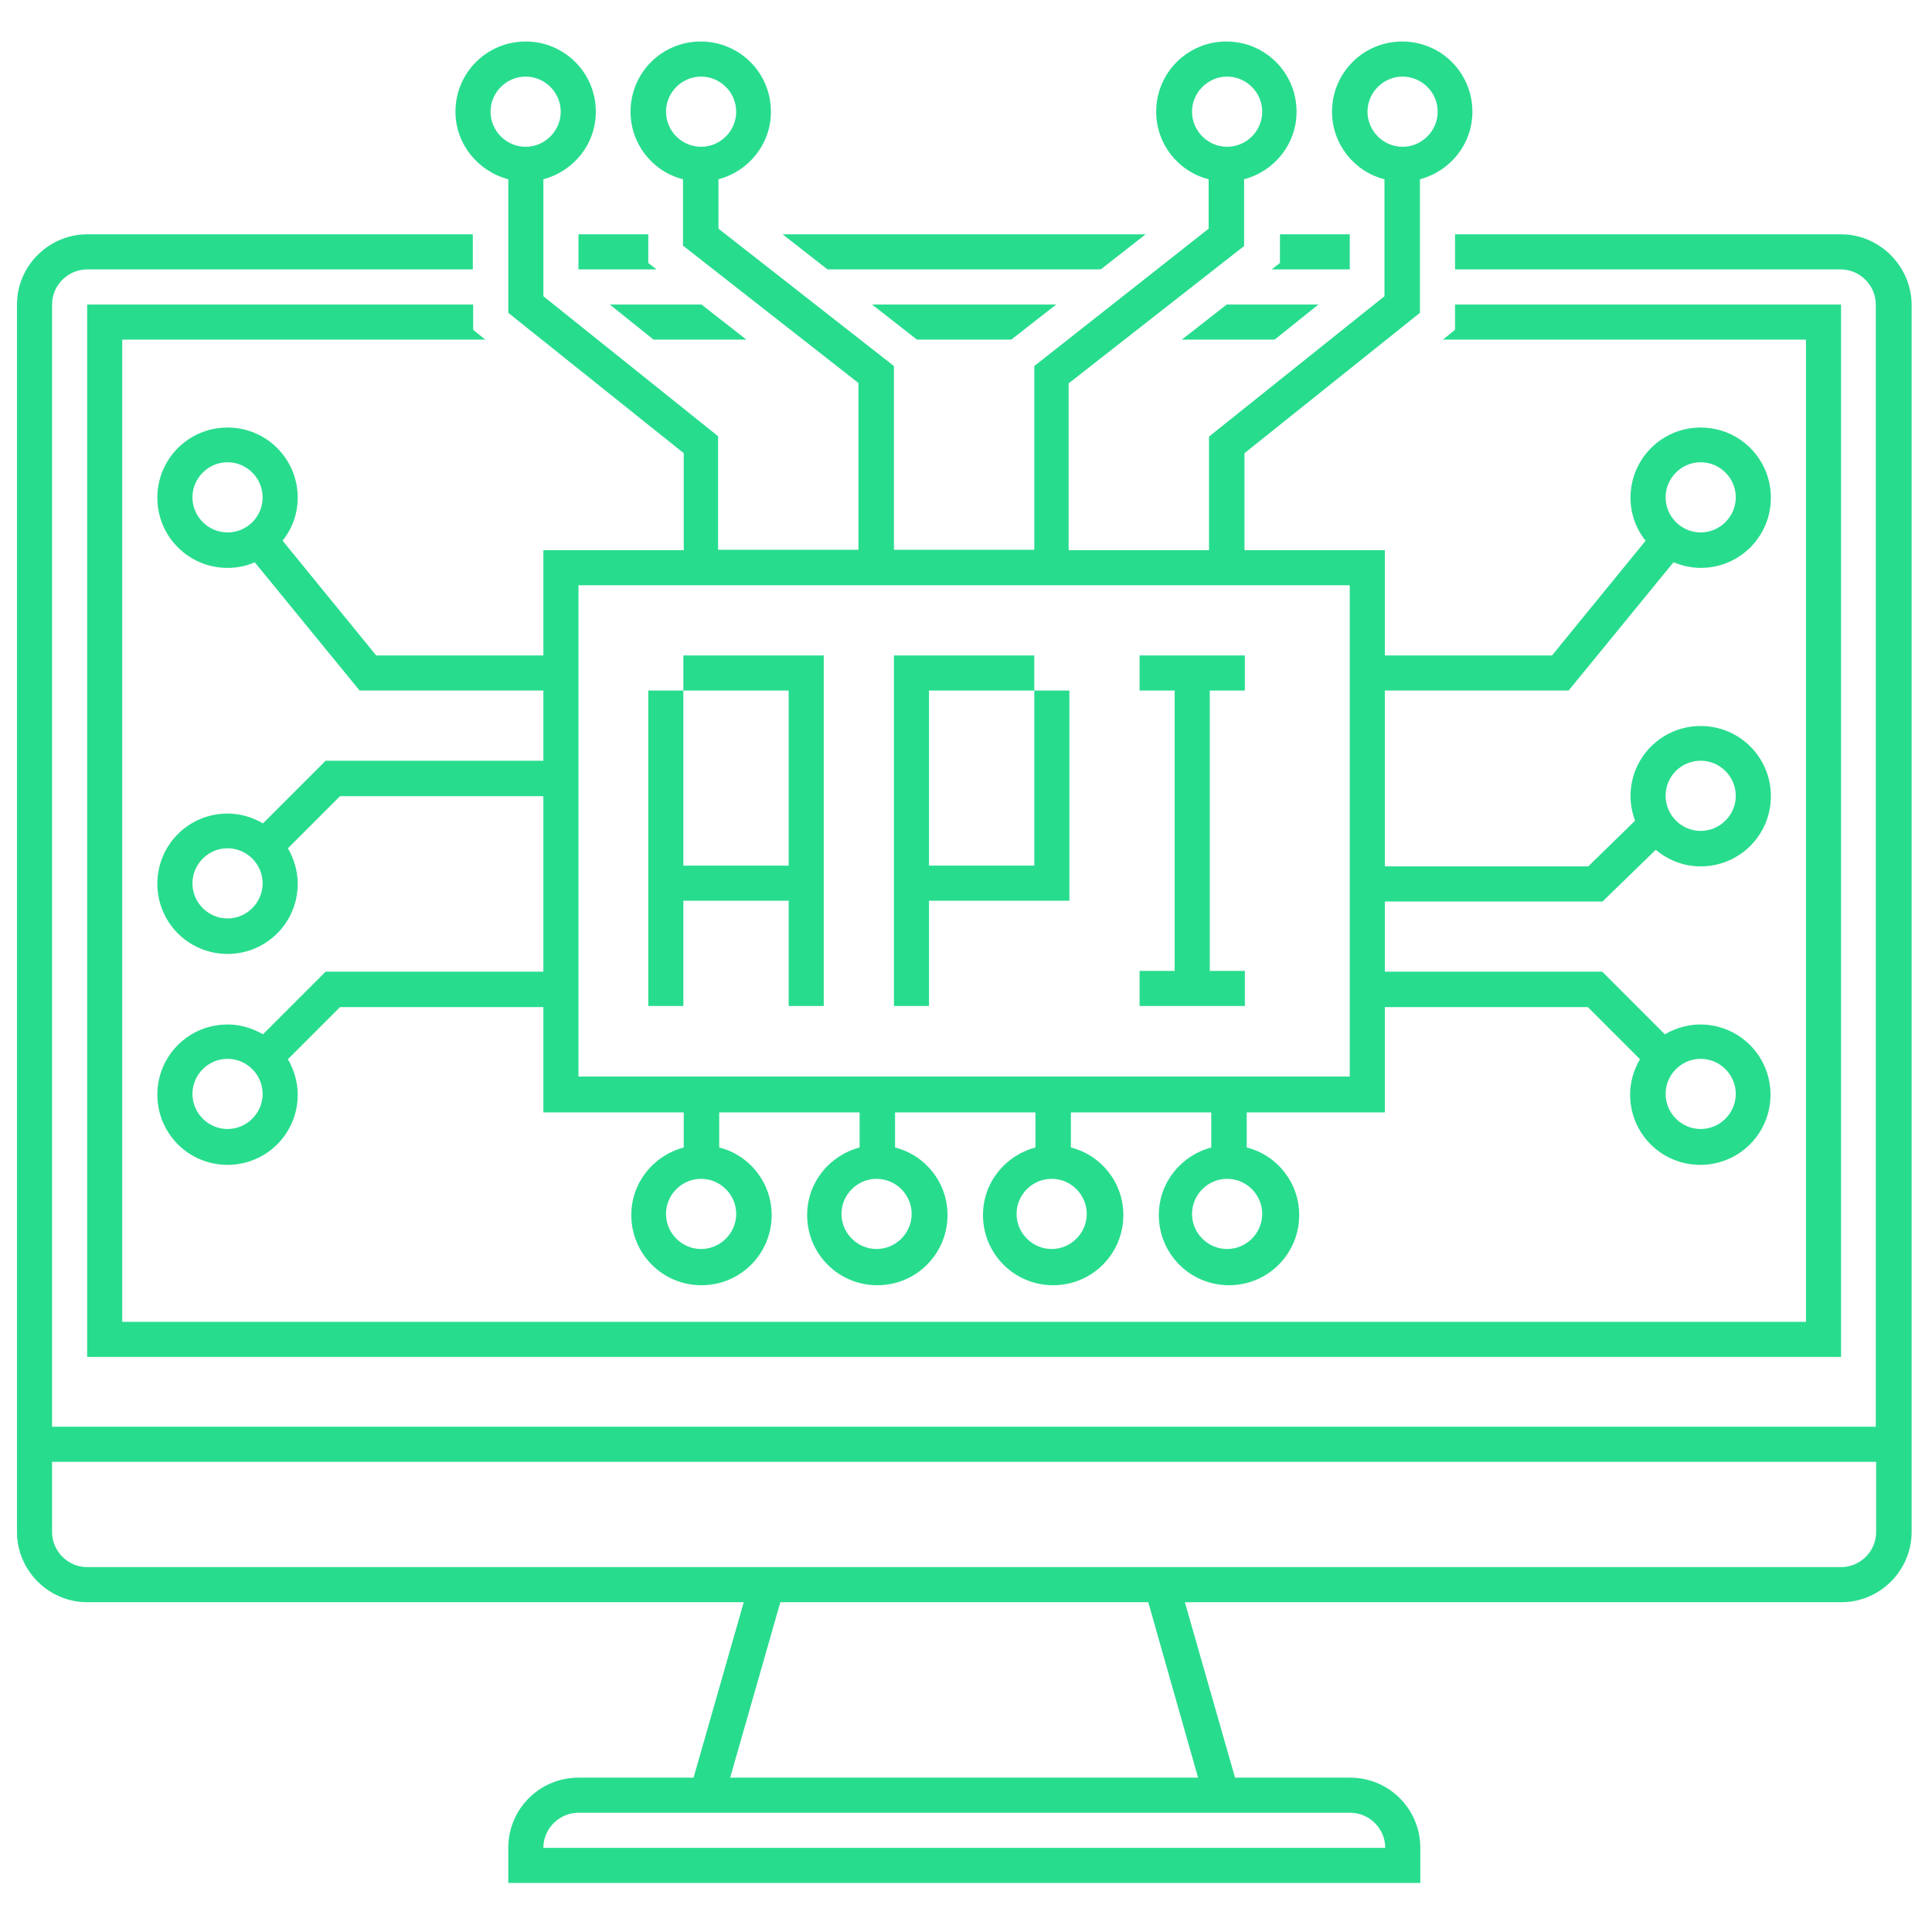 <?xml version="1.0" encoding="utf-8"?>
<!-- Generator: Adobe Illustrator 24.2.0, SVG Export Plug-In . SVG Version: 6.00 Build 0)  -->
<svg version="1.1" id="Trend" xmlns="http://www.w3.org/2000/svg" xmlns:xlink="http://www.w3.org/1999/xlink" x="0px" y="0px"
	 viewBox="0 0 512 512" style="enable-background:new 0 0 512 512;" xml:space="preserve">
<style type="text/css">
	.st0{fill:#28DC8E;}
</style>
<g>
	<polygon class="st0" points="181.1,238.7 209,238.7 209,266.6 218.3,266.6 218.3,183 218.3,173.7 181.1,173.7 181.1,183 209,183 
		209,229.4 181.1,229.4 181.1,183 171.8,183 171.8,266.6 181.1,266.6 	"/>
	<polygon class="st0" points="246.2,238.7 283.4,238.7 283.4,183 274.1,183 274.1,229.4 246.2,229.4 246.2,183 274.1,183 
		274.1,173.7 236.9,173.7 236.9,266.6 246.2,266.6 	"/>
	<polygon class="st0" points="329.9,257.3 320.6,257.3 320.6,183 329.9,183 329.9,173.7 302,173.7 302,183 311.3,183 311.3,257.3 
		302,257.3 302,266.6 329.9,266.6 	"/>
	<path class="st0" d="M134.7,47.5v35.4l46.5,37.2v25.7H144v27.9H99.7l-24.8-30.4c2.5-3.2,4-7.1,4-11.4c0-10.3-8.3-18.6-18.6-18.6
		s-18.6,8.3-18.6,18.6s8.3,18.6,18.6,18.6c2.6,0,5-0.5,7.2-1.5l27.8,34H144v18.6H86.3l-16.6,16.6c-2.8-1.6-5.9-2.6-9.4-2.6
		c-10.3,0-18.6,8.3-18.6,18.6c0,10.3,8.3,18.6,18.6,18.6s18.6-8.3,18.6-18.6c0-3.4-1-6.6-2.6-9.4l13.8-13.8H144v46.5H86.3
		l-16.6,16.6c-2.8-1.6-5.9-2.6-9.4-2.6c-10.3,0-18.6,8.3-18.6,18.6c0,10.3,8.3,18.6,18.6,18.6s18.6-8.3,18.6-18.6
		c0-3.4-1-6.6-2.6-9.4l13.8-13.8H144v27.9h37.2v9.3c-8,2.1-13.9,9.3-13.9,17.9c0,10.3,8.3,18.6,18.6,18.6c10.3,0,18.6-8.3,18.6-18.6
		c0-8.6-5.9-15.9-13.9-17.9v-9.3h37.2v9.3c-8,2.1-13.9,9.3-13.9,17.9c0,10.3,8.3,18.6,18.6,18.6s18.6-8.3,18.6-18.6
		c0-8.6-5.9-15.9-13.9-17.9v-9.3h37.2v9.3c-8,2.1-13.9,9.3-13.9,17.9c0,10.3,8.3,18.6,18.6,18.6s18.6-8.3,18.6-18.6
		c0-8.6-5.9-15.9-13.9-17.9v-9.3h37.2v9.3c-8,2.1-13.9,9.3-13.9,17.9c0,10.3,8.3,18.6,18.6,18.6c10.3,0,18.6-8.3,18.6-18.6
		c0-8.6-5.9-15.9-13.9-17.9v-9.3H367v-27.9h53.8l13.8,13.8c-1.6,2.8-2.6,5.9-2.6,9.4c0,10.3,8.3,18.6,18.6,18.6
		c10.3,0,18.6-8.3,18.6-18.6c0-10.3-8.3-18.6-18.6-18.6c-3.4,0-6.6,1-9.4,2.6l-16.6-16.6H367v-18.6h57.7l14.1-13.7
		c3.2,2.7,7.3,4.4,11.9,4.4c10.3,0,18.6-8.3,18.6-18.6c0-10.3-8.3-18.6-18.6-18.6c-10.3,0-18.6,8.3-18.6,18.6c0,2.3,0.5,4.5,1.2,6.5
		l-12.4,12.1H367V183h48.7l27.8-34c2.2,0.9,4.7,1.5,7.2,1.5c10.3,0,18.6-8.3,18.6-18.6s-8.3-18.6-18.6-18.6
		c-10.3,0-18.6,8.3-18.6,18.6c0,4.3,1.5,8.3,4,11.4l-24.8,30.4H367v-27.9h-37.2v-25.7l46.5-37.2V47.5c8-2.1,13.9-9.3,13.9-17.9
		c0-10.3-8.3-18.6-18.6-18.6c-10.3,0-18.6,8.3-18.6,18.6c0,8.6,5.9,15.9,13.9,17.9v31l-46.5,37.2v30.1h-37.2v-44.2l46.5-36.4V47.5
		c8-2.1,13.9-9.3,13.9-17.9c0-10.3-8.3-18.6-18.6-18.6c-10.3,0-18.6,8.3-18.6,18.6c0,8.6,5.9,15.9,13.9,17.9v13.1L274.1,97v48.7
		h-37.2V97l-46.5-36.4V47.5c8-2.1,13.9-9.3,13.9-17.9c0-10.3-8.3-18.6-18.6-18.6c-10.3,0-18.6,8.3-18.6,18.6
		c0,8.6,5.9,15.9,13.9,17.9v17.6l46.5,36.4v44.2h-37.2v-30.1L144,78.5v-31c8-2.1,13.9-9.3,13.9-17.9c0-10.3-8.3-18.6-18.6-18.6
		s-18.6,8.3-18.6,18.6C120.7,38.2,126.7,45.4,134.7,47.5z M60.3,141.1c-5.1,0-9.3-4.2-9.3-9.3c0-5.1,4.2-9.3,9.3-9.3
		s9.3,4.2,9.3,9.3C69.6,137,65.4,141.1,60.3,141.1z M60.3,243.4c-5.1,0-9.3-4.2-9.3-9.3c0-5.1,4.2-9.3,9.3-9.3s9.3,4.2,9.3,9.3
		C69.6,239.2,65.4,243.4,60.3,243.4z M60.3,299.2c-5.1,0-9.3-4.2-9.3-9.3s4.2-9.3,9.3-9.3s9.3,4.2,9.3,9.3S65.4,299.2,60.3,299.2z
		 M450.7,280.6c5.1,0,9.3,4.2,9.3,9.3s-4.2,9.3-9.3,9.3c-5.1,0-9.3-4.2-9.3-9.3S445.6,280.6,450.7,280.6z M450.7,201.6
		c5.1,0,9.3,4.2,9.3,9.3c0,5.1-4.2,9.3-9.3,9.3c-5.1,0-9.3-4.2-9.3-9.3C441.4,205.7,445.6,201.6,450.7,201.6z M450.7,122.5
		c5.1,0,9.3,4.2,9.3,9.3c0,5.1-4.2,9.3-9.3,9.3c-5.1,0-9.3-4.2-9.3-9.3C441.4,126.7,445.6,122.5,450.7,122.5z M362.4,29.6
		c0-5.1,4.2-9.3,9.3-9.3c5.1,0,9.3,4.2,9.3,9.3s-4.2,9.3-9.3,9.3C366.6,38.9,362.4,34.7,362.4,29.6z M315.9,29.6
		c0-5.1,4.2-9.3,9.3-9.3s9.3,4.2,9.3,9.3s-4.2,9.3-9.3,9.3S315.9,34.7,315.9,29.6z M176.5,29.6c0-5.1,4.2-9.3,9.3-9.3
		c5.1,0,9.3,4.2,9.3,9.3s-4.2,9.3-9.3,9.3C180.7,38.9,176.5,34.7,176.5,29.6z M195.1,321.7c0,5.1-4.2,9.3-9.3,9.3
		c-5.1,0-9.3-4.2-9.3-9.3s4.2-9.3,9.3-9.3C190.9,312.4,195.1,316.6,195.1,321.7z M241.6,321.7c0,5.1-4.2,9.3-9.3,9.3
		c-5.1,0-9.3-4.2-9.3-9.3s4.2-9.3,9.3-9.3C237.4,312.4,241.6,316.6,241.6,321.7z M288,321.7c0,5.1-4.2,9.3-9.3,9.3s-9.3-4.2-9.3-9.3
		s4.2-9.3,9.3-9.3S288,316.6,288,321.7z M334.5,321.7c0,5.1-4.2,9.3-9.3,9.3s-9.3-4.2-9.3-9.3s4.2-9.3,9.3-9.3
		S334.5,316.6,334.5,321.7z M357.7,155.1v18.6v9.3v46.5v9.3v18.6v9.3v18.6H153.3v-18.6v-9.3v-46.5v-9.3V183v-9.3v-18.6H357.7z
		 M139.3,20.3c5.1,0,9.3,4.2,9.3,9.3s-4.2,9.3-9.3,9.3s-9.3-4.2-9.3-9.3S134.2,20.3,139.3,20.3z"/>
	<path class="st0" d="M487.9,62.1H385.6v9.3h102.2c5.1,0,9.3,4.2,9.3,9.3v297.4H13.8V80.7c0-5.1,4.2-9.3,9.3-9.3h102.2v-9.3H23.1
		c-10.2,0-18.6,8.4-18.6,18.6v297.4v2.7V406c0,10.2,8.4,18.6,18.6,18.6h174l-13.3,46.5h-30.5c-10.3,0-18.6,8.3-18.6,18.6v9.3h241.7
		v-9.3c0-10.3-8.3-18.6-18.6-18.6h-30.5l-13.3-46.5h174c10.2,0,18.6-8.4,18.6-18.6v-20.2v-7.7V80.7
		C506.5,70.5,498.1,62.1,487.9,62.1z M329.9,480.4h27.9c5.1,0,9.3,4.2,9.3,9.3H144c0-5.1,4.2-9.3,9.3-9.3h27.9H329.9z M317.5,471.1
		H193.5l13.3-46.5h97.5L317.5,471.1z M497.2,406c0,5.1-4.2,9.3-9.3,9.3H311.3H199.7H23.1c-5.1,0-9.3-4.2-9.3-9.3v-18.6h483.4V406z"
		/>
	<polygon class="st0" points="153.3,62.1 153.3,71.4 174,71.4 171.8,69.7 171.8,62.1 	"/>
	<polygon class="st0" points="291.7,71.4 303.6,62.1 207.4,62.1 219.3,71.4 	"/>
	<polygon class="st0" points="357.7,62.1 339.2,62.1 339.2,69.7 337,71.4 357.7,71.4 	"/>
	<polygon class="st0" points="268,90 279.9,80.7 231.1,80.7 243,90 	"/>
	<polygon class="st0" points="23.1,80.7 23.1,359.6 487.9,359.6 487.9,80.7 385.6,80.7 385.6,87.4 382.4,90 478.6,90 478.6,350.3 
		32.4,350.3 32.4,90 128.6,90 125.4,87.4 125.4,80.7 	"/>
	<polygon class="st0" points="197.8,90 185.9,80.7 161.6,80.7 173.2,90 	"/>
	<polygon class="st0" points="313.2,90 337.8,90 349.4,80.7 325.1,80.7 	"/>
</g>
</svg>
